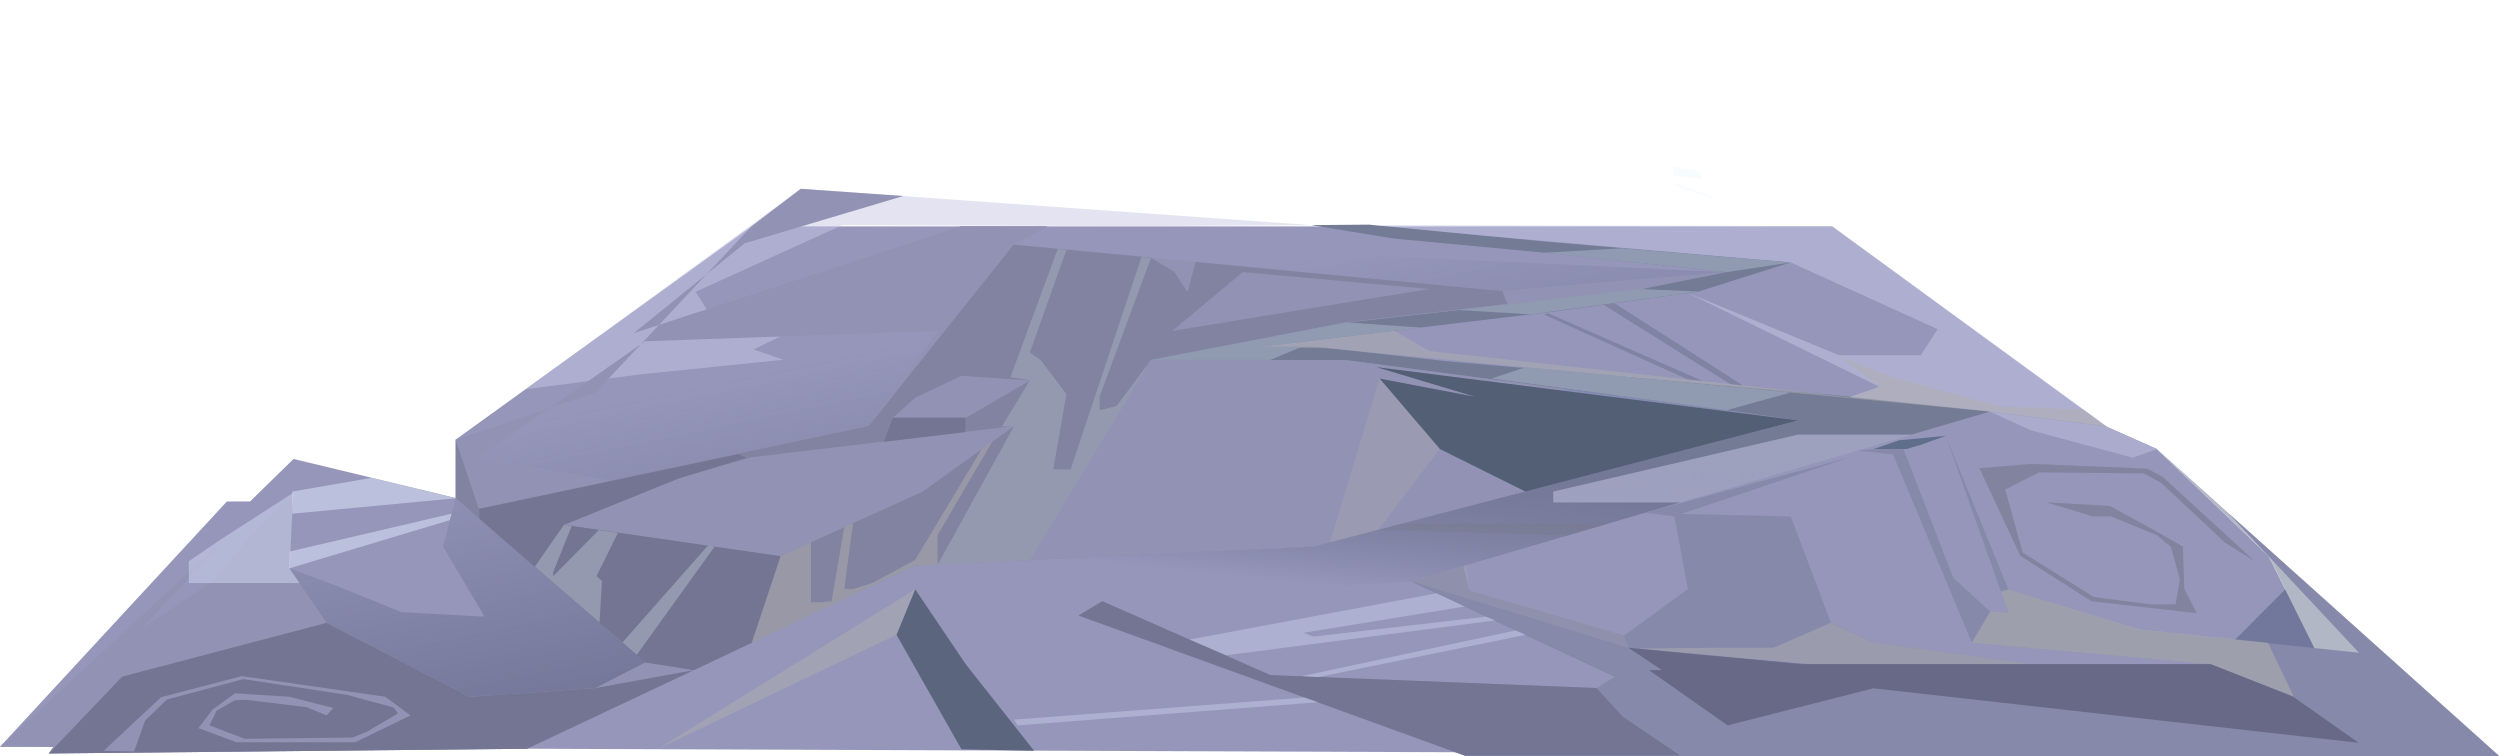 <?xml version="1.0" encoding="utf-8"?><!--Generator: Adobe Illustrator 27.8.1, SVG Export Plug-In . SVG Version: 6.00 Build 0)--><svg width="1005" height="304" version="1.1" id="Слой_1" xmlns="http://www.w3.org/2000/svg" xmlns:xlink="http://www.w3.org/1999/xlink" x="0px" y="0px" style="enable-background:new 0 0 1005 304" xml:space="preserve"><style type="text/css">.st0{fill:#9596BA;}
	.st1{opacity:0.7;fill:url(#SVGID_1_);enable-background:new    ;}
	.st2{opacity:0.4;fill:#404D70;enable-background:new    ;}
	.st3{fill:url(#SVGID_00000008112051373504961310000013749035331513090439_);}
	.st4{opacity:0.5;fill:#C8C9E7;enable-background:new    ;}
	.st5{fill:#9293B4;}
	.st6{opacity:0.6;}
	.st7{fill:#181819;fill-opacity:0.2;}
	.st8{fill:#737592;}
	.st9{opacity:0.2;fill:url(#SVGID_00000008861891908430534740000008652343675578080131_);enable-background:new    ;}
	.st10{fill:#5F6F8B;}
	.st11{fill:#8789AB;}
	.st12{fill:#AEAEAE;}
	.st13{opacity:0.2;}
	.st14{opacity:0.5;}
	.st15{opacity:0.5;enable-background:new    ;}
	.st16{fill:#C8C9E7;}
	.st17{fill:#909BB2;}
	.st18{fill:#ABACCD;}
	.st19{fill:#E1EBFF;}
	.st20{opacity:0.4;}
	.st21{fill:#303541;}
	.st22{fill:#717171;}
	.st23{fill:#535F74;}
	.st24{opacity:0.3;}
	.st25{fill:#676986;}
	.st26{fill:#5C657E;}
	.st27{fill:#82839F;}
	.st28{fill:#9599AF;}
	.st29{fill:#D6F3FF;}</style><path class="st0" d="M302.2,90.9l-119,85.8v23.5L118,184.5l-17.5,17.1h-9.3L0,300.2l951.9,3.6l-39.9-80.2l-45-43.1l-20.2-9l-56.2-41
	l-54.1-39.5H302.2z"/><linearGradient id="SVGID_1_" gradientUnits="userSpaceOnUse" x1="388.96" y1="-15.23" x2="351.46" y2="165.27" gradientTransform="matrix(1 0 0 -1 0 306)"><stop offset="0" style="stop-color:#494D6D"/><stop offset="1" style="stop-color:#494D6D;stop-opacity:0"/></linearGradient><path class="st1" d="M302.2,90.9l-119,85.8v23.5l21.8,22.5l-21.8-22.5l-5.1,19.5l16.7,28.2l-33.3-1.8L135,235.4l-18.8-7l14.9,21.9
	L49.1,272l5.2-17.6l-34.7,48.4l192.2-1.9l156.1-73.6l160.2-7.7L722.9,169l-93.8-12.6l-22.1-2.8l-65.6-8.8h-78.7l78.7-15.1L658,116.6
	l36.1-7.2l-155.7-7.3l-130.7-3.7l13.6-7.5H302.2z"/><path class="st2" d="M589.1,303.8l-155.5-56.4l155.5,48.5l22.4-5.1l61.4-7.7l-105.6-49.4l87.3,26.7l72.3,6.6h161.8l30-30.1
	l-6.6-13.3l-45-43.1l137.5,123.3H589.1z"/><linearGradient id="SVGID_00000098179660910394073420000016822204891583063740_" gradientUnits="userSpaceOnUse" x1="586.936" y1="137.672" x2="579.435" y2="65.672" gradientTransform="matrix(1 0 0 -1 0 306)"><stop offset="0" style="stop-color:#737B95"/><stop offset="1" style="stop-color:#494B6C;stop-opacity:0"/></linearGradient><path style="fill:url(#SVGID_00000098179660910394073420000016822204891583063740_)" d="M527.1,90.5l33.3,5.4l65.9,6.2l67.7,7.3
	l-36.1,7.2l-116.6,13.1l-78.7,15.1h78.7L694,164.9l28.8,4.1l-194.8,50.7l-160.2,7.7l47.8,74.4l173.5,2l-155.5-56.4l9.5-5.7l124.2-8
	l232.8-68.3l-61-6.4l-157.7-13.8l-52.2-5.8h-23.2l118.4-14.1l58.4-8.1l37-11.7l-99-8.4l-70.5-6.8L527.1,90.5z"/><path class="st4" d="M736.5,90.9l-183.9-0.4l41.3,4l126,11l59,26.8l-6.7,10.5h-32.9l-60.7-25l77,37.7l-12,4.1l56.7,5.8l46.7,6
	L736.5,90.9z"/><path class="st4" d="M321.9,75.9l205.2,14.6l-68.8,0.4l-119.7-0.4l-59,26.8l6.7,10.5h32.9l60.7-25l-77,37.7l12,4.1l-56.7,5.8
	l-46.7,6L321.9,75.9z"/><g><path class="st5" d="M629,156.5l-87.7-11.7h-78.7l78.7-15.2L658,116.5l36.1-7.2l-90.1,7.6L407.6,98.4l13.6-7.5h-34.8l-131.6,43
		l44.6-36.1l63.7-19l-41.2-2.9l-19.7,15l-62.9,67l-56.1,18.8v23.5l27.2,22.8l49,43.3l-20.1,10.3l-50.5,3.5l-57.6-29.7l-14.9-21.9
		l1.7-29.9l-17.5,17.1l-15,18l-28.2,18.7l33.9-36.6L0,300.2h21.5l-1.9,2.7l192.2-1.9l156.1-73.6l160.2-7.7l85.2-22.2L722.8,169
		L629,156.5z M349.3,171.4l-103.6,21.9l-53.1-9.4l66.7-46.7l117.6-4.2L349.3,171.4L349.3,171.4z M593,159.5l-39.6-11.9l75,10.3
		l11.3,1.6l67.5,9.8l-80.5-6.9L593,159.5z"/></g><g class="st6"><path class="st7" d="M603.9,117l-123.3-11.7l-3.2,12.1l-5.3-8.1l-9.6-5.8l-55-5.2l-58.3,73l-156.7,33.2l-9.4-27.9v23.5l76.2,66.1
		l19.5,3.1l89-42l46.1-2.2l6.7-13.4l42-67l78.7-15.2l64.7-7.3L603.9,117L603.9,117z M370.9,197.6l-57.2,26L226.7,211l45.8-18.7
		l29.7-8.5l105.4-12.5L370.9,197.6L370.9,197.6z M388.2,168h-29.3l9-8.1l18.6-8.8l27.5,1.9L388.2,168z M548.4,120.4L471.3,133
		l28.3-23.6l75,6.8L548.4,120.4z"/></g><path class="st8" d="M239.3,276.6l-50.5,3.5l-57.6-29.7L49.1,272l-29.5,30.9l192.2-1.9l67.1-31.6L239.3,276.6z"/><linearGradient id="SVGID_00000162324256045611209290000016535472760048803208_" gradientUnits="userSpaceOnUse" x1="613.305" y1="129.046" x2="-218.419" y2="129.046" gradientTransform="matrix(1 0 0 -1 0 306)"><stop offset="0" style="stop-color:#5E78C8"/><stop offset="1" style="stop-color:#5262DD"/></linearGradient><path style="opacity:0.2;fill:url(#SVGID_00000162324256045611209290000016535472760048803208_);enable-background:new" d="
	M722.9,169l-109.5,28.5l13.5-35.2l80.5,6.9l-67.5-9.7l-11.3-1.6l0.6-1.4l0.1-0.1L722.9,169z"/><path class="st10" d="M765.2,180.5h-12l10.2-3.5l18.9-1.8l-10.4,3.7l-5.5,1.6H765.2z"/><g><path class="st11" d="M443.2,241.7l67.6,29.7l131.1,5.2l7.3-4.6l-81.8-38.3l20.8-6.1l2.5,9.8l62.2,18.1l25.6-18.7l-5.4-29.2
		l-11.7-1.5l82.3-22.3l-67.8,22.8l44,1l16.1,42.7l17.3,8l63,8.6h-89.3l-38.3-3.5l-20.5,5.9c0,0,23.2,16.8,26,16.3
		c2.8-0.5,66.3-13.5,66.3-13.5l161.8,7.9L888.7,267l-96-8.6L761,182.7l-14.2-1.6l6.4-0.6h12l20,51.8l14.9,13.6l7.3,0.4l-25.2-71
		l25.2,61.7l52.6,16.2l88.3,9.2L896,206.5l108.6,97.4H589.1l-155.5-56.4L443.2,241.7L443.2,241.7z"/></g><g class="st6"><path class="st12" d="M792.6,258.4l7.5-12.5l7.3,0.4l-3-8.5l3-0.8L860,253l28.5,3l23.2,2.4l10.4,21.7L888.7,267L792.6,258.4z"/></g><g><path class="st8" d="M589.1,303.8l-155.5-56.4l9.5-5.7l67.6,29.7l131.1,5.2l10.5,11.5l23.1,15.6H589.1z"/></g><g class="st13"><path class="st12" d="M589.9,227.1l0.8,10.3l62.2,18.1l1.8,4.9l-87.3-26.7L589.9,227.1z"/></g><g class="st14"><path class="st12" d="M735.9,250.4l-22.9,10h-21.2l-33.4,0.3l68.5,6.2h89.3l-63-8.6L735.9,250.4z"/></g><g><path class="st8" d="M313.8,223.6l-11.6,34.8l-23.3,11l-19.5-3.1l-66.6-57.7l-0.2-4l104.2-22l3.2,1.4l-27.6,8.5L226.7,211
		L313.8,223.6z"/></g><path class="st8" d="M358.9,168l-3.6,9.6l32.7-3.9l0.2-5.8H358.9z"/><g class="st14"><path class="st12" d="M560.4,133l14.2,8.1l168.9,18.6l12-4.1l-16.3-12.7l20,8.2l45,12.3l33.2,1.2l9.5,6.9l-46.7-6L533.7,140
		l-27.7-0.5L560.4,133z"/></g><g class="st15"><path class="st16" d="M407.6,289.3l116.8-8.9l5.4,1.9l-120.7,9.3L407.6,289.3z"/></g><g><path class="st17" d="M599.6,152.2l13.7-4.6l106.5,10.2l-25.7,7.1L599.6,152.2z"/></g><g><path class="st17" d="M510.4,144.8l12.7-5.3h-17l65.1-7.8l-29.8-2.1l-78.7,15.1H510.4z"/></g><g><path class="st17" d="M586,124.6l29.3,1.8l67.5-9.2l-23.2-1L586,124.6z"/></g><g><path class="st17" d="M694.1,109.4l25.7-3.9l-67.7-5.7l-31.3,1.8L694.1,109.4z"/></g><path class="st18" d="M867.1,180.5l-9.7,3.5l-41.2-11.1l-16.1-7.4l46.7,6L867.1,180.5z"/><g class="st15"><path class="st16" d="M478.2,257.1l99.3-18.6l11.3,5.3l-64.9,10.6l4.2,1.5l69.3-8l3.8,1.5l-108.2,14L478.2,257.1z"/></g><g class="st15"><path class="st16" d="M523.4,271.8l86-18.4l3.9,1.8l-83.5,17L523.4,271.8z"/></g><g class="st14"><path class="st19" d="M117.5,197.6l31.8-5.5l33.9,8.2l-65.7,6.2V197.6z"/></g><g class="st20"><path class="st19" d="M75.9,225.6l14-9.5l28-18l-1.5,30.5l4,5.8H75.9V225.6z"/></g><g class="st14"><path class="st19" d="M116.5,221.7l65-15.2l-0.7,2.6l-64.6,19.4L116.5,221.7z"/></g><g class="st13"><path class="st21" d="M620.8,126.5l57.6,26l6.1,0.7l-62.2-27.3L620.8,126.5z"/></g><g class="st13"><path class="st21" d="M644.6,122.5l50.9,31.9l5.2,0.6l-51.5-33L644.6,122.5z"/></g><g class="st13"><path class="st22" d="M554.1,213l76.2,2.3l16.7-4.9h-82.9L554.1,213z"/></g><path class="st4" d="M675.5,202h-51.1v-4.4l98.4-22.9h45.8L675.5,202z"/><path class="st23" d="M553.4,147.6l39.6,11.9l-38.4-7.3l24.2,28.3l34.4,17.1L722.9,169L553.4,147.6z"/><g class="st24"><path class="st12" d="M554.6,152.2L534.7,218l19.4-5.1l24.7-32.5L554.6,152.2z"/></g><path class="st25" d="M654.6,260.4l13.5,9h-5.2l31.6,22.2l58.6-14.9l195.1,21.9l-26.2-18.4L888.7,267H722.9L654.6,260.4z"/><path class="st26" d="M367.9,236.9l20.3,30.1l27.5,34.8l-29.2-0.6l-26.1-46L367.9,236.9z"/><g class="st14"><path class="st12" d="M360.3,255.2l-96.1,46l103.7-64.3L360.3,255.2z"/></g><g><path class="st27" d="M918.7,236.9l-49.3-45.2l-6.2-3.3l-46.7-1.9l-20.8,1.7l16.5,35.3l28.6,18.2l42.3,4.8l-5-9.7l-0.6-17.1
		l-12.3-7l-17-9.3l-25.7-1.5l18.8,5.7h7.3l18.4,7.5l5.7,4.7l3.6,12.9l-1.7,10.2l-9.8,0.1l-23.1-3l-28.6-17.9l-7-25.3l13.6-6.9
		c0,0,41.7,0.4,42,0.4c0.3,0,7.1,3.8,7.1,3.8l25.6,24l12.2,7.6L918.7,236.9L918.7,236.9z"/></g><path class="st5" d="M41.7,301.8l23-21.5l32.5-8.5l57.7,8.3l10.1,7.5l-22.2,10.8H95.1l-15.3-5.7l5.7-7.5l9-6.5l21.8,1.4l17.7,4.5
	l-2.7,3l-8-3.3l-24.4-3l-4.5,0.2l-7.3,4.2l-2.9,5.9l14.2,5.4l43.3-0.5l5.7-2.3l12.6-7.4l-1.8-2.4l-18.8-5.1L97.8,273l-30.7,8.2
	l-8.8,8.5l-4.4,12.4L41.7,301.8z"/><g class="st14"><path class="st12" d="M302.2,258.4l11.6-34.8L326,218v24.1h4.1l4.2-0.4l5.1-29.8l3.5-1.6l-3.5,26.5h3.5l7.9-2.5l17.1-9.2l26.7-44.5
		l4.3-3.1l-22,37.6v11.9l-9,0.3L302.2,258.4z"/></g><g><path class="st28" d="M376.9,227.1l30.7-55.7h-4.8l11.2-18.5l-7.8-1.3l19-51.5l3.5,0.3L414,141.7l4.4,3.1l10.3,13.6l-5.3,30.3h7
		l28.5-85.4l3.8,0.4L442,159.5l0.1,5.4l6.8-1.7l13.7-18.4L414,225.2L376.9,227.1z"/></g><g><path class="st28" d="M215,227.8l11.7-16.8l3.1,0.5l-7.4,18.4v1.7l18.3-18.5l7.7,1.1l-8.6,17.4l2.2,2l-1,16.7l9.2,8l34.4-39
		l2.7,0.4l-31.3,43.5L215,227.8z"/></g><g class="st13"><path class="st29" d="M682.9,68.8l-10.6-1.8l0.4,3.5l11.8,1.4L682.9,68.8z"/></g><g class="st13"><path class="st29" d="M688,78.8l-15-5.3l0.1,1l15.5,5.4L688,78.8z"/></g></svg>